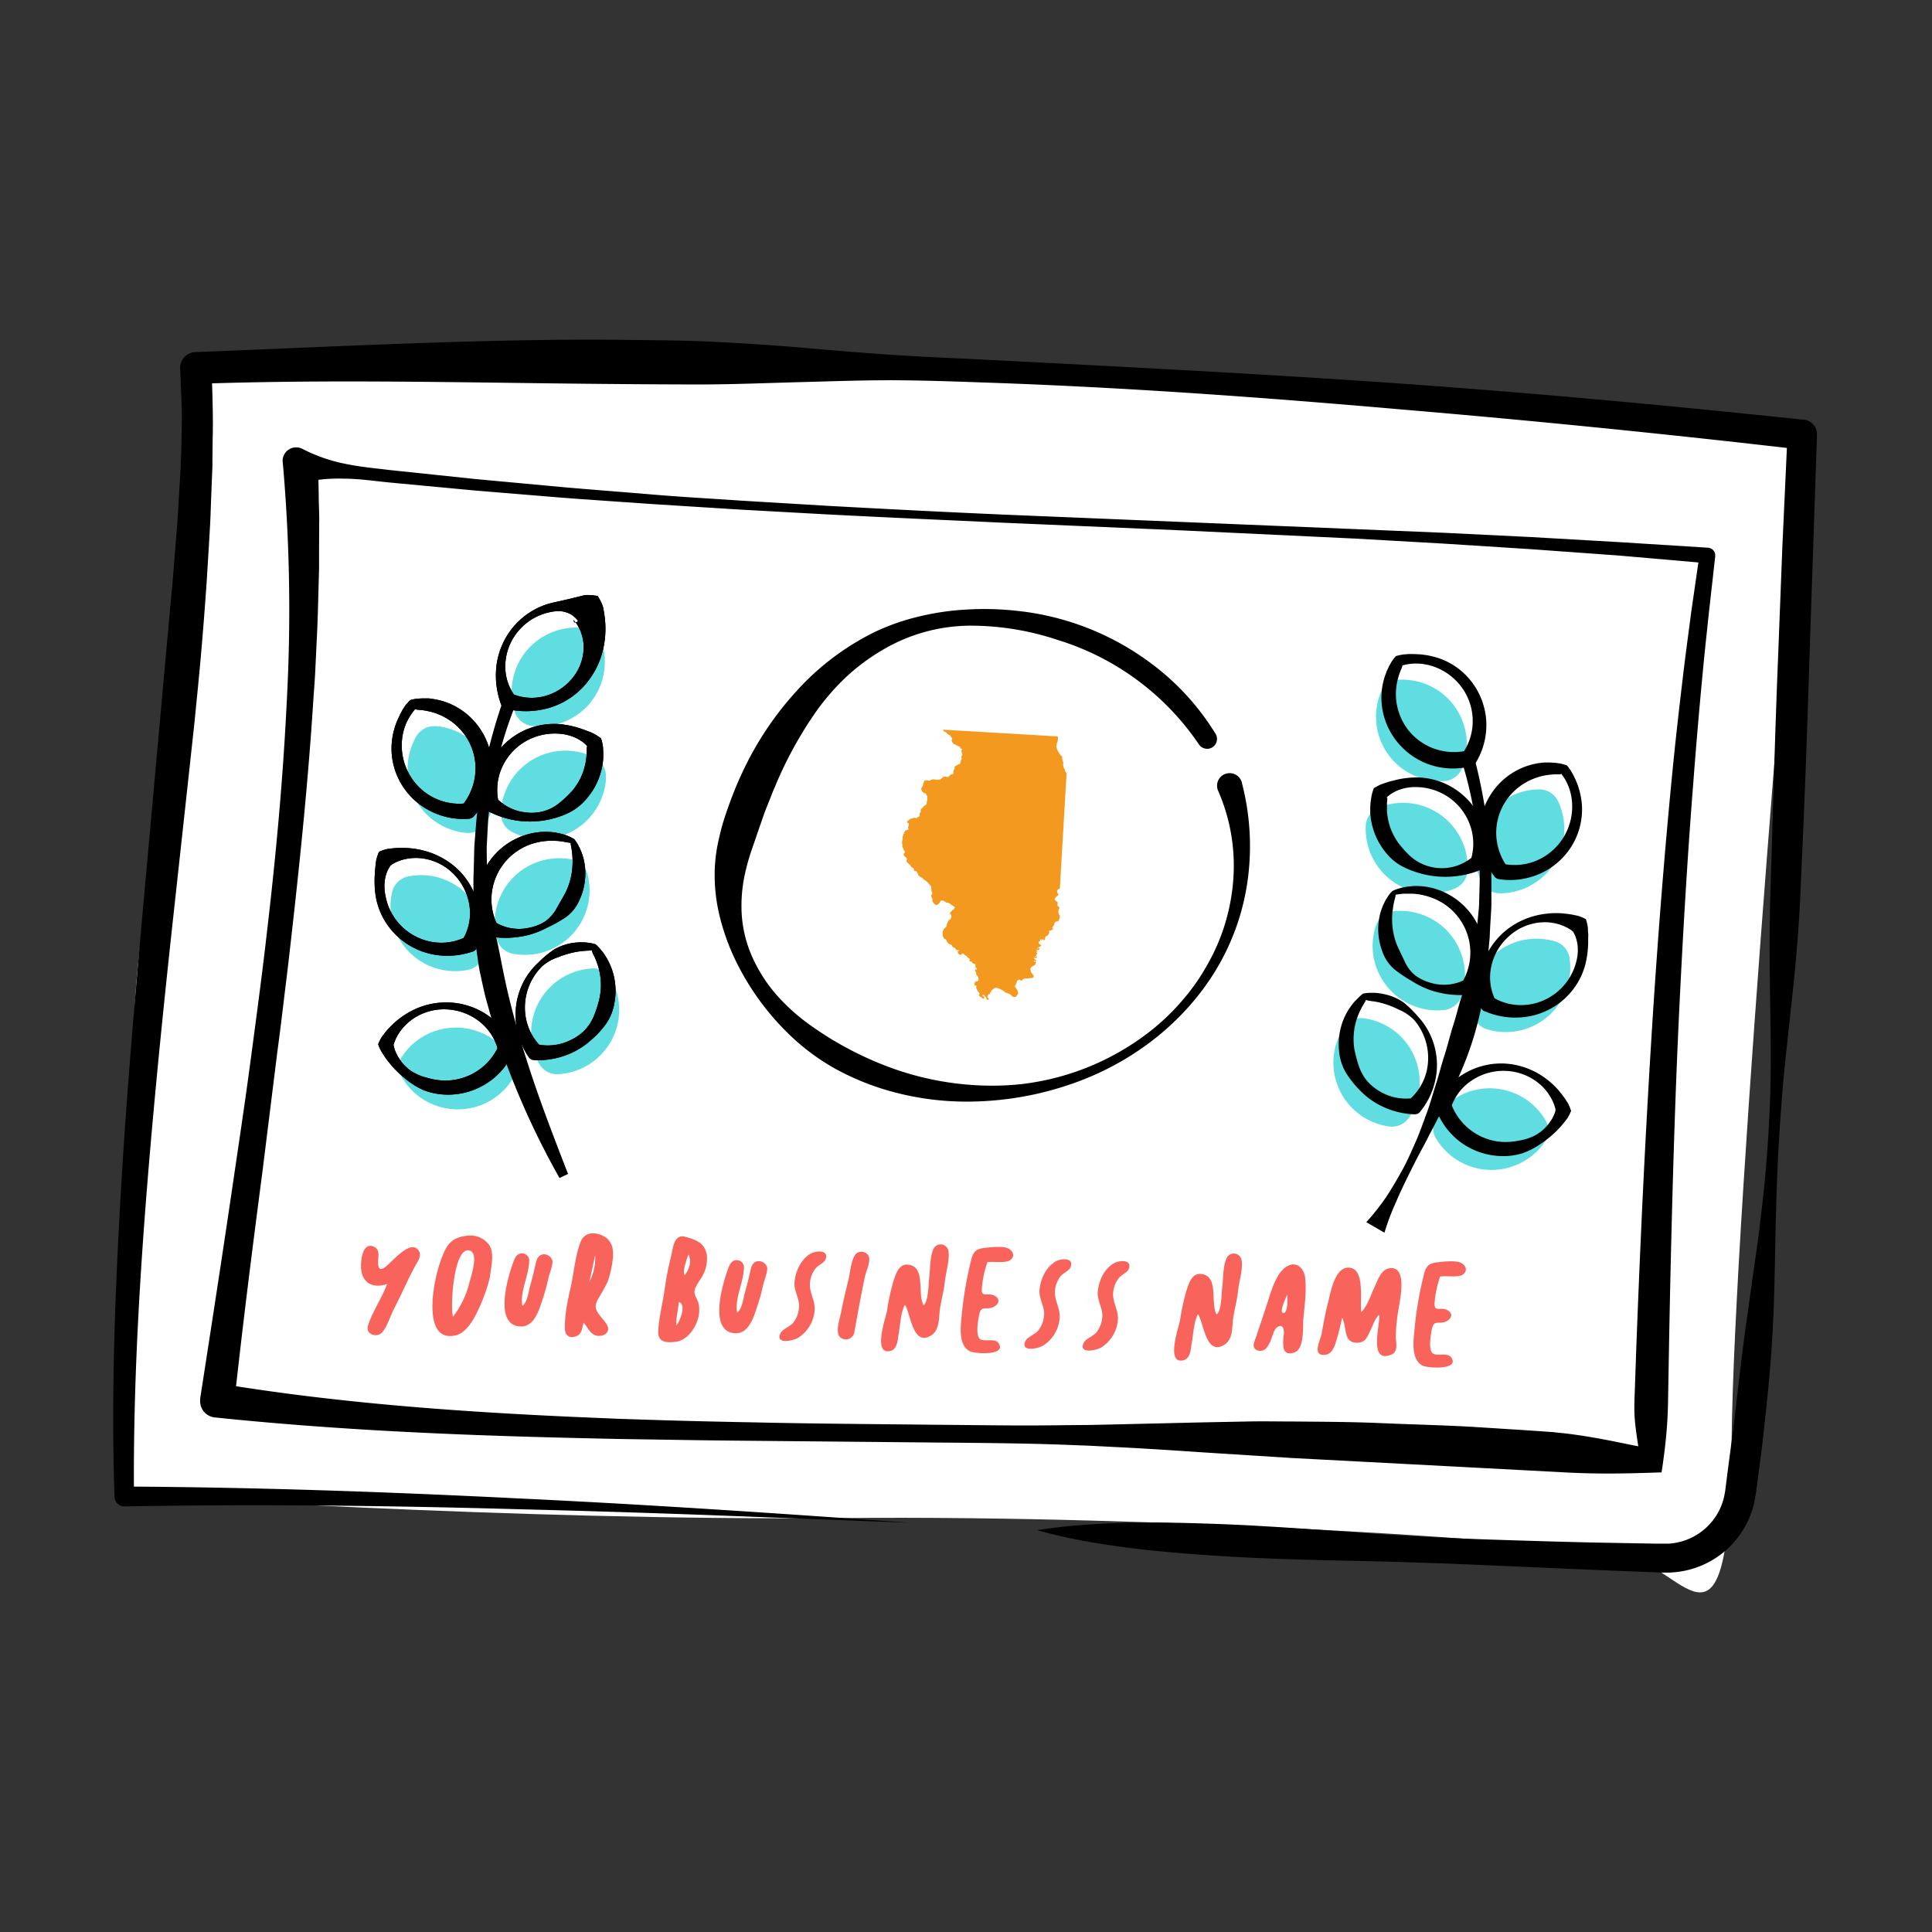 <svg xmlns="http://www.w3.org/2000/svg" width="256" height="256" fill="none"><rect width="100%" height="100%" fill="#333333" stroke="none"/><path fill="#fff" d="M238.588 59.495c-1.642-2.015-58.764-10.681-99.744-9.482-40.98 1.2-110.808-1.423-110.808-1.423s-7.654 58.857-9.736 79.09c-2.09 20.234-.798 70.818-.547 70.594.251-.223 50.15 3.286 93.84 2.874 43.699-.412 95.742 3.17 103.818 4.96 8.076 1.791 13.711 16.295 14.034-15.13.323-31.425 9.143-131.483 9.143-131.483z"/><path fill="#000" d="M120.619 201.775l-26.031-.993a2087.56 2087.56 0 00-26.022-.806c-17.354-.484-34.726-.681-52.053-.367a1.322 1.322 0 01-.924-.358 1.293 1.293 0 01-.412-.905v-.027c-.44-12.552 0-25.104.681-37.611.673-12.516 1.723-25.006 2.827-37.45l3.374-37.325.852-9.302.368-4.647c.117-1.549.26-3.097.341-4.646.17-3.098.413-6.196.43-9.276l.046-2.31v-1.154l-.036-1.146-.189-4.602v-.063a2.089 2.089 0 01.566-1.477 2.107 2.107 0 011.453-.654C43.657 45.966 61.45 45 79.262 45l6.685.072c2.225.026 4.45.044 6.676.134 2.216.09 4.45.206 6.667.35 2.225.151 4.441.294 6.667.483 4.441.393 8.874.77 13.325 1.047 4.441.278 8.874.448 13.325.68 17.757.914 35.524 1.827 53.264 3.08 17.748 1.254 35.461 2.91 53.156 4.772a1.91 1.91 0 011.256.645c.323.367.494.841.476 1.334v.036l-1.005 29.723c-.296 9.92-.673 19.84-1.14 29.778-.179 4.96-.592 9.911-1.13 14.862l-.799 7.413a188.135 188.135 0 00-.673 7.422c-.386 4.951-.592 9.911-.709 14.88l-.161 7.467c-.054 2.489-.126 4.977-.278 7.466-.252 4.969-.817 9.92-1.364 14.871l-.485 3.707-.242 1.853-.126.904c-.045.314-.126.717-.197 1.075a11.892 11.892 0 01-3.168 5.81 11.932 11.932 0 01-5.796 3.214c-.718.161-1.454.26-2.199.296h-1.076l-.925-.036-7.447-.296-14.913-.644a748.19 748.19 0 00-14.914-.519c-4.971-.108-9.942-.197-14.94-.421a230.73 230.73 0 01-7.447-.421 189.7 189.7 0 01-7.439-.636c-2.477-.268-4.944-.6-7.412-1.02a73.641 73.641 0 01-7.349-1.621 72.812 72.812 0 017.511-.797c2.494-.152 4.98-.215 7.474-.223 2.486 0 4.971.062 7.457.143 2.476.08 4.962.188 7.439.34 4.962.278 9.915.671 14.877 1.012 4.962.34 9.915.582 14.877.752 4.971.161 9.933.322 14.895.421l7.448.134H221.117a8.265 8.265 0 001.48-.233 7.993 7.993 0 003.814-2.211 7.93 7.93 0 002.064-3.886c.045-.251.099-.457.134-.752l.117-.922.233-1.836.485-3.67c.341-2.444.592-4.906.888-7.36.296-2.453.583-4.906.915-7.359l1.032-7.359c.35-2.453.718-4.906.996-7.369.628-4.915 1.014-9.866 1.23-14.817.206-4.951.125-9.92.035-14.906-.026-2.48-.08-4.96-.062-7.44.018-2.48.072-4.96.152-7.431.314-9.902.565-19.822.969-29.733l.575-14.87.682-14.845 1.731 2.023a1694.417 1694.417 0 00-52.977-5.318c-17.685-1.548-35.398-2.838-53.138-3.491-4.433-.152-8.865-.331-13.307-.367-4.433-.036-8.883.134-13.316.25-4.442.117-8.883.305-13.316.305-4.433-.01-8.865-.036-13.298-.08-17.722-.162-35.47-.628-53.201 0l2-2.212c.09 3.187.234 6.383.144 9.535l-.027 2.372c0 .797 0 1.576-.053 2.364l-.18 4.71c-.045 1.575-.152 3.142-.242 4.708l-.287 4.7a541.378 541.378 0 01-.727 9.374c-.27 3.116-.592 6.25-.897 9.347l-1.014 9.329-2.037 18.631c-1.337 12.418-2.575 24.836-3.518 37.272-.933 12.435-1.552 24.88-1.444 37.324l-1.32-1.342c17.408.089 34.79.698 52.152 1.566 17.354.815 34.699 1.997 52.035 3.232z"/><path fill="#000" d="M220.166 195.096c-2.108.072-4.307.144-6.559.153-2.243.009-4.549-.045-6.819-.179l-12.015-.636-23.662-1.244-11.854-.753c-3.939-.268-7.896-.528-11.853-.716l-2.961-.152-2.97-.116a318.129 318.129 0 00-5.941-.17c-3.957-.081-7.914-.108-11.871-.144l-23.77-.224c-3.957-.035-7.923-.08-11.889-.152l-5.949-.089-5.94-.135c-15.864-.376-31.746-1.065-47.629-2.721a2.191 2.191 0 01-1.472-.77 2.191 2.191 0 01-.484-1.585v-.179c1.597-10.269 3.177-20.52 4.675-30.78.763-5.13 1.516-10.26 2.19-15.39.681-5.13 1.372-10.269 1.956-15.408 1.21-10.278 2.162-20.583 2.656-30.897a222.67 222.67 0 00-.476-30.852l-.072-.752a1.753 1.753 0 01.18-.931c.143-.287.359-.537.637-.708.269-.178.583-.277.906-.286a1.85 1.85 0 01.924.215 21.264 21.264 0 005.635 1.96c1.93.412 3.85.574 5.779.815l11.602 1.218 11.62 1.074c3.859.34 7.753.627 11.63.958 3.876.332 7.761.537 11.646.806l11.647.698c7.771.43 15.542.824 23.321 1.164l46.66 1.925 11.674.484 11.665.573 11.665.671 11.665.734c.135.01.26.036.386.099a.993.993 0 01.52.582c.045.125.063.26.054.394v.09l-.835 7.439c-.26 2.489-.538 4.969-.771 7.458a749.236 749.236 0 00-1.283 14.906c-.79 9.974-1.373 19.948-1.858 29.912-.484 9.965-.798 19.974-1.05 29.966-.125 4.996-.233 9.991-.323 14.996l-.134 7.592a57.78 57.78 0 01-.278 4.611 81.907 81.907 0 01-.575 4.476zm-3.086-3.455c-.162-1.066-.314-2.068-.413-3.035a22.051 22.051 0 01-.099-2.883l.26-7.413c.189-5.005.395-10.01.619-15.014.449-10.01.997-20.01 1.643-30.02.664-10 1.444-19.992 2.413-29.974.476-4.987 1.05-9.974 1.651-14.952.305-2.489.647-4.969.97-7.457l1.076-7.44.969 1.172-11.629-1.011-11.638-.842-11.647-.743-11.656-.662-23.321-1.102-23.33-1.002c-7.779-.359-15.559-.699-23.33-1.102l-11.664-.644-11.656-.734c-3.886-.278-7.771-.529-11.657-.824l-11.647-.958-11.629-1.092c-1.929-.197-3.858-.484-5.832-.484a21.6 21.6 0 00-5.967.645l2.593-2.444.072 3.93c0 1.316.099 2.623.063 3.93l-.018 3.93v1.962l-.054 1.96c-.072 2.614-.126 5.22-.27 7.825l-.188 3.913c-.063 1.307-.18 2.605-.26 3.903-.664 10.403-1.723 20.753-2.89 31.076a535.473 535.473 0 01-.914 7.735c-.306 2.579-.62 5.157-.97 7.735l-1.92 15.453c-1.346 10.296-2.656 20.583-3.769 30.888l-1.929-2.534c15.515 2.561 31.325 3.716 47.1 4.423l5.93.251 5.932.188c3.948.116 7.905.206 11.862.277 7.915.179 15.838.224 23.752.314 3.966.027 7.914.089 11.88.098 1.983 0 3.958-.018 5.941-.045l2.979-.026 2.97-.063 11.898-.278 5.949-.116c1.992-.045 3.975 0 5.958 0 3.966.036 7.932.045 11.907.224 3.976.17 7.942.259 11.908.483l5.94.376 2.979.197 1.481.108c.269 0 .457.035.673.062l.628.063c1.678.17 3.328.43 5.024.734 1.687.296 3.437.681 5.277 1.039z"/><path fill="#5FDDE0" d="M79.738 85.118a2.694 2.694 0 00-.843-1.262 2.765 2.765 0 00-1.391-.618 8.544 8.544 0 00-4.235.492 8.62 8.62 0 00-3.473 2.471 8.462 8.462 0 00-1.84 3.841 8.448 8.448 0 00.243 4.253 2.736 2.736 0 002.225 1.88 8.565 8.565 0 007.717-2.964 8.554 8.554 0 001.597-8.093zM57.754 96.228a2.74 2.74 0 00-2.584 1.334 8.516 8.516 0 00-1.158 4.083 8.526 8.526 0 00.96 4.136 8.54 8.54 0 002.836 3.17 8.585 8.585 0 004.01 1.414 2.776 2.776 0 001.49-.295c.458-.233.835-.6 1.104-1.039a8.52 8.52 0 001.158-4.091 8.533 8.533 0 00-.951-4.146 8.561 8.561 0 00-2.845-3.169 8.58 8.58 0 00-4.02-1.415v.018zM54.057 116.14a2.755 2.755 0 00-2.09 2.033 8.6 8.6 0 00.08 4.243 8.581 8.581 0 002.118 3.68 8.583 8.583 0 003.625 2.212 8.544 8.544 0 004.244.197 2.755 2.755 0 002.091-2.033 8.502 8.502 0 00-.08-4.244 8.585 8.585 0 00-2.118-3.679 8.582 8.582 0 00-3.626-2.212 8.54 8.54 0 00-4.244-.197zM53.367 139.856a2.625 2.625 0 00-.476 1.423 2.696 2.696 0 00.36 1.46 8.506 8.506 0 002.987 3.035 8.535 8.535 0 004.083 1.217 8.618 8.618 0 004.172-.895 8.553 8.553 0 003.213-2.793 2.69 2.69 0 00.467-1.424 2.685 2.685 0 00-.35-1.459 8.57 8.57 0 00-2.988-3.035 8.577 8.577 0 00-4.083-1.218 8.63 8.63 0 00-4.173.895 8.558 8.558 0 00-3.212 2.794zM81.003 129.739a2.737 2.737 0 00-1.068-1.075 2.78 2.78 0 00-1.48-.34 8.631 8.631 0 00-4.065 1.289 8.633 8.633 0 00-2.934 3.08 8.563 8.563 0 00-1.077 4.11 8.484 8.484 0 001.04 4.118c.252.448.62.824 1.069 1.074a2.77 2.77 0 001.48.34 8.62 8.62 0 004.065-1.289 8.625 8.625 0 002.934-3.08 8.56 8.56 0 001.077-4.109 8.484 8.484 0 00-1.04-4.118zM77.853 115.862a2.723 2.723 0 00-.78-1.298 2.77 2.77 0 00-1.347-.69 8.676 8.676 0 00-4.253.26 8.513 8.513 0 00-3.598 2.274 8.527 8.527 0 00-2.055 7.977c.126.501.395.949.772 1.298.377.349.843.591 1.355.69a8.676 8.676 0 004.253-.26 8.61 8.61 0 003.598-2.274 8.622 8.622 0 002.055-3.725 8.53 8.53 0 000-4.252zM80.286 102.898a2.723 2.723 0 00-1.48-2.507 8.553 8.553 0 00-8.238.268 8.598 8.598 0 00-3.006 3 8.482 8.482 0 00-1.184 4.073c-.018.51.116 1.021.376 1.468.26.439.646.806 1.104 1.039a8.604 8.604 0 008.255-.251 8.546 8.546 0 003.006-3.008 8.497 8.497 0 001.194-4.082h-.027z"/><path fill="#000" d="M76.158 82.478a.477.477 0 00.43-.206 4.287 4.287 0 00-.421-.484 4.917 4.917 0 00-.485-.367 4.293 4.293 0 00-.547-.25 7.049 7.049 0 00-.583-.153 6.59 6.59 0 00-.593-.044 6.507 6.507 0 00-1.184.16 7.426 7.426 0 00-4.065 2.445 7.292 7.292 0 00-1.75 4.414 6.589 6.589 0 001.382 4.378l-.6-.484a6.647 6.647 0 004.477.34 7.092 7.092 0 003.75-2.524 6.446 6.446 0 001.364-4.172 5.856 5.856 0 00-.484-2.068c-.08-.162-.153-.314-.234-.484l-.287-.43-.332-.394c0 .063.01.126.036.18a.326.326 0 00.126.143zm2.997-3.555c.314.457.565.95.745 1.478l.152.797.108.787.054.78a12.17 12.17 0 01-.243 3.016 10.84 10.84 0 01-2.575 5.104 10.094 10.094 0 01-4.755 2.945c-1.831.51-3.77.537-5.609.08h-.044a.816.816 0 01-.341-.17.73.73 0 01-.216-.304 11.043 11.043 0 01-.61-5.497 9.979 9.979 0 012.19-4.861 9.837 9.837 0 014.423-3c.225-.071.44-.125.664-.188l.673-.152c.449-.098.906-.197 1.382-.313.233-.045.475-.108.727-.17.242-.072.484-.117.771-.188.288-.08.53-.126.826-.215a7.07 7.07 0 011.678.116v-.045zM54.982 93.946a1.083 1.083 0 01-.198.286l-.35.484-.314.51c-.08.179-.18.35-.26.528a7.21 7.21 0 00-.592 2.283 7.782 7.782 0 00.942 4.521 7.665 7.665 0 003.275 3.152 7.515 7.515 0 004.415.716l-.7.358a7.843 7.843 0 001.75-4.038 7.569 7.569 0 00-.736-4.324 7.741 7.741 0 00-3.042-3.24 7.84 7.84 0 00-2.118-.878l-.565-.126-.574-.09-.583-.044a1.998 1.998 0 01-.35-.098zm-.61-1.182c.295-.09.61-.152.915-.188l.7-.036h.7c.224 0 .475.045.69.08.943.144 1.849.421 2.692.842a9.247 9.247 0 014.038 3.93 9.407 9.407 0 01-1.3 10.744l-.028.036a1.02 1.02 0 01-.673.322 9.677 9.677 0 01-5.482-1.244 9.33 9.33 0 01-3.805-4.029 9.156 9.156 0 01-.843-5.363c.134-.904.395-1.79.771-2.623l.296-.618.324-.609.376-.573c.198-.224.404-.456.628-.671zM51.886 114.583c0 .027-.045.036-.126.08-.107.162-.206.332-.305.484a5.37 5.37 0 00-.395 1.101 5.78 5.78 0 000 2.355 7.552 7.552 0 002.145 4.127 7.557 7.557 0 004.118 2.095 7.15 7.15 0 004.451-.707l-.565.546a6.74 6.74 0 001.023-4.459 7.457 7.457 0 00-2.02-4.288 7.138 7.138 0 00-4.244-2.176 6.647 6.647 0 00-2.943.278l-.538.215-.512.268c-.062.063-.062.09-.09.081zm-1.67-1.71a5.83 5.83 0 011.096-.376l.717-.09.718-.053h.7c.924.008 1.84.134 2.728.367 1.75.447 3.356 1.36 4.64 2.623a9.749 9.749 0 012.574 4.682 10.57 10.57 0 01-.242 5.542.73.73 0 01-.188.322.853.853 0 01-.324.206h-.044a10.181 10.181 0 01-5.6.287 9.586 9.586 0 01-4.746-2.722 9.377 9.377 0 01-2.45-4.834 13.35 13.35 0 01-.144-2.74l.036-.698c.027-.233.054-.484.072-.699.018-.215.063-.483.09-.716.09-.376.215-.743.368-1.101zM52.127 138.433a.306.306 0 01.045.197c.054.179.108.367.17.555.064.188.153.358.243.537.08.179.18.35.287.511.422.671.97 1.244 1.624 1.692.664.421 1.391.725 2.154.904.736.215 1.49.331 2.261.349a7.685 7.685 0 004.271-1.226 7.718 7.718 0 002.89-3.376l-.028.788a6.925 6.925 0 00-2.377-3.894 7.494 7.494 0 00-4.388-1.719 7.296 7.296 0 00-4.576 1.262 7.144 7.144 0 00-1.696 1.665c-.108.162-.215.323-.314.484l-.27.519-.224.573c0 .036 0 .063-.018.099a.131.131 0 01-.054.08zm-2.019-.071c.135-.332.297-.654.485-.967l.43-.564.45-.538.484-.483a11.116 11.116 0 012.18-1.647 9.957 9.957 0 015.169-1.334 9.705 9.705 0 015.141 1.584 10.39 10.39 0 013.617 4.226.758.758 0 010 .68l-.045.099a9.336 9.336 0 01-3.715 4.244 9.488 9.488 0 01-5.474 1.369 8.578 8.578 0 01-2.763-.608 10.184 10.184 0 01-2.351-1.478 13.373 13.373 0 01-1.974-1.924l-.44-.547-.404-.573-.377-.599a5.894 5.894 0 01-.413-.94z"/><path fill="#000" d="M76.158 82.478a.477.477 0 00.43-.206 4.287 4.287 0 00-.421-.484 4.917 4.917 0 00-.485-.367 4.293 4.293 0 00-.547-.25 7.049 7.049 0 00-.583-.153 6.59 6.59 0 00-.593-.044 6.507 6.507 0 00-1.184.16 7.426 7.426 0 00-4.065 2.445 7.292 7.292 0 00-1.75 4.414 6.589 6.589 0 001.382 4.378l-.6-.484a6.647 6.647 0 004.477.34 7.092 7.092 0 003.75-2.524 6.446 6.446 0 001.364-4.172 5.856 5.856 0 00-.484-2.068c-.08-.162-.153-.314-.234-.484l-.287-.43-.332-.394c0 .063.01.126.036.18a.326.326 0 00.126.143zm2.997-3.555c.314.457.565.95.745 1.478l.152.797.108.787.054.78a12.17 12.17 0 01-.243 3.016 10.84 10.84 0 01-2.575 5.104 10.094 10.094 0 01-4.755 2.945c-1.831.51-3.77.537-5.609.08h-.044a.816.816 0 01-.341-.17.73.73 0 01-.216-.304 11.043 11.043 0 01-.61-5.497 9.979 9.979 0 012.19-4.861 9.837 9.837 0 014.423-3c.225-.071.44-.125.664-.188l.673-.152c.449-.098.906-.197 1.382-.313.233-.045.475-.108.727-.17.242-.072.484-.117.771-.188.288-.08.53-.126.826-.215a7.07 7.07 0 011.678.116v-.045zM54.982 93.946a1.083 1.083 0 01-.198.286l-.35.484-.314.51c-.08.179-.18.35-.26.528a7.21 7.21 0 00-.592 2.283 7.782 7.782 0 00.942 4.521 7.665 7.665 0 003.275 3.152 7.515 7.515 0 004.415.716l-.7.358a7.843 7.843 0 001.75-4.038 7.569 7.569 0 00-.736-4.324 7.741 7.741 0 00-3.042-3.24 7.84 7.84 0 00-2.118-.878l-.565-.126-.574-.09-.583-.044a1.998 1.998 0 01-.35-.098zm-.61-1.182c.295-.09.61-.152.915-.188l.7-.036h.7c.224 0 .475.045.69.08.943.144 1.849.421 2.692.842a9.247 9.247 0 014.038 3.93 9.407 9.407 0 01-1.3 10.744l-.028.036a1.02 1.02 0 01-.673.322 9.677 9.677 0 01-5.482-1.244 9.33 9.33 0 01-3.805-4.029 9.156 9.156 0 01-.843-5.363c.134-.904.395-1.79.771-2.623l.296-.618.324-.609.376-.573c.198-.224.404-.456.628-.671zM51.886 114.583c0 .027-.045.036-.126.08-.107.162-.206.332-.305.484a5.37 5.37 0 00-.395 1.101 5.78 5.78 0 000 2.355 7.552 7.552 0 002.145 4.127 7.557 7.557 0 004.118 2.095 7.15 7.15 0 004.451-.707l-.565.546a6.74 6.74 0 001.023-4.459 7.457 7.457 0 00-2.02-4.288 7.138 7.138 0 00-4.244-2.176 6.647 6.647 0 00-2.943.278l-.538.215-.512.268c-.062.063-.062.09-.09.081zm-1.67-1.71a5.83 5.83 0 011.096-.376l.717-.09.718-.053h.7c.924.008 1.84.134 2.728.367 1.75.447 3.356 1.36 4.64 2.623a9.749 9.749 0 012.574 4.682 10.57 10.57 0 01-.242 5.542.73.73 0 01-.188.322.853.853 0 01-.324.206h-.044a10.181 10.181 0 01-5.6.287 9.586 9.586 0 01-4.746-2.722 9.377 9.377 0 01-2.45-4.834 13.35 13.35 0 01-.144-2.74l.036-.698c.027-.233.054-.484.072-.699.018-.215.063-.483.09-.716.09-.376.215-.743.368-1.101zM52.127 138.433a.306.306 0 01.045.197c.054.179.108.367.17.555.064.188.153.358.243.537.08.179.18.35.287.511.422.671.97 1.244 1.624 1.692.664.421 1.391.725 2.154.904.736.215 1.49.331 2.261.349a7.685 7.685 0 004.271-1.226 7.718 7.718 0 002.89-3.376l-.028.788a6.925 6.925 0 00-2.377-3.894 7.494 7.494 0 00-4.388-1.719 7.296 7.296 0 00-4.576 1.262 7.144 7.144 0 00-1.696 1.665c-.108.162-.215.323-.314.484l-.27.519-.224.573c0 .036 0 .063-.018.099a.131.131 0 01-.054.08zm-2.019-.071c.135-.332.297-.654.485-.967l.43-.564.45-.538.484-.483a11.116 11.116 0 012.18-1.647 9.957 9.957 0 015.169-1.334 9.705 9.705 0 015.141 1.584 10.39 10.39 0 013.617 4.226.758.758 0 010 .68l-.045.099a9.336 9.336 0 01-3.715 4.244 9.488 9.488 0 01-5.474 1.369 8.578 8.578 0 01-2.763-.608 10.184 10.184 0 01-2.351-1.478 13.373 13.373 0 01-1.974-1.924l-.44-.547-.404-.573-.377-.599a5.894 5.894 0 01-.413-.94zM78.418 125.908a1.783 1.783 0 01-.44.054c-.206 0-.403.026-.6.035l-.593.063-.592.099c-.772.161-1.534.384-2.27.689a5.982 5.982 0 00-2.1 1.2 7.663 7.663 0 00-1.884 3.053 7.657 7.657 0 00-.296 3.572 7.227 7.227 0 002.072 4.047l-.681-.377a6.736 6.736 0 004.486-.483 6.757 6.757 0 001.93-1.316 6.243 6.243 0 001.246-1.925c.279-.689.512-1.397.691-2.122a8.58 8.58 0 00.234-2.247 8.88 8.88 0 00-.386-2.274l-.189-.555-.224-.546-.27-.537a4.799 4.799 0 01-.134-.43zm.458-.815a6.4 6.4 0 01.61.6l.44.537.377.573c.116.197.233.403.34.609.422.842.71 1.746.835 2.677.135.94.108 1.898-.072 2.838a6.688 6.688 0 01-1.04 2.641 11.58 11.58 0 01-1.876 2.095 10.818 10.818 0 01-2.261 1.612 10.671 10.671 0 01-5.474 1.19.95.95 0 01-.385-.107.852.852 0 01-.297-.269 9.877 9.877 0 01-1.75-5.291 9.422 9.422 0 011.329-5.193 9.579 9.579 0 011.687-2.059 14.217 14.217 0 012.072-1.728 7.044 7.044 0 012.585-.886c.233-.036.457-.045.69-.063.225-.018.458 0 .682 0 .225 0 .45.036.683.063.278.036.547.098.816.179h.009v-.018z"/><path fill="#000" d="M75.62 111.681c-.162-.018-.324-.036-.485-.072-.198-.036-.404-.062-.602-.107l-.6-.072-.602-.027a8.681 8.681 0 00-2.36.269 7.828 7.828 0 00-3.894 2.372 7.807 7.807 0 00-1.893 4.137 7.597 7.597 0 00.726 4.378l-.574-.538c.655.448 1.4.77 2.172.932.78.161 1.588.179 2.368.026a6.29 6.29 0 002.28-.832 5.14 5.14 0 001.606-1.791c.386-.689.763-1.325 1.121-1.978a8.965 8.965 0 00.763-2.122 9.45 9.45 0 00.224-2.301c0-.197-.026-.385-.026-.591l-.063-.6-.099-.6a2.108 2.108 0 01-.063-.483zm.484-.475c.161.215.314.439.448.672.108.206.216.403.314.609l.26.635c.072.215.135.448.198.663.225.913.296 1.853.189 2.793a8.166 8.166 0 01-.763 2.74 5.418 5.418 0 01-1.777 2.211c-.763.51-1.57.967-2.405 1.352-.79.421-1.624.761-2.485.994a12.536 12.536 0 01-5.528.161.604.604 0 01-.296-.134.725.725 0 01-.206-.26l-.072-.143a9.508 9.508 0 01-.7-5.596 9.29 9.29 0 017.394-7.529 8.728 8.728 0 012.728-.081c.233.027.448.081.673.116l.655.171c.215.071.422.152.637.232.242.108.485.233.709.376l.027.018zM77.836 98.905c-.045 0-.081-.063-.126-.152a8.335 8.335 0 00-.43-.385 6.09 6.09 0 00-1.014-.609 6.3 6.3 0 00-2.289-.546 7.723 7.723 0 00-4.522 1.128 7.554 7.554 0 00-2.997 3.483 7.27 7.27 0 00-.386 4.467l-.404-.671a6.257 6.257 0 004.101 2.041c.79.098 1.597.027 2.35-.197a5.583 5.583 0 002.074-1.128 13.62 13.62 0 001.642-1.567 7.897 7.897 0 001.184-1.88c.305-.68.512-1.397.628-2.122l.063-.555.036-.555v-.564c-.009-.054.027-.099.09-.188zm1.803-1.065c.117.349.207.707.252 1.074l.044.716v.725c0 .242-.035.484-.062.717a9.122 9.122 0 01-2.468 5.112 7.095 7.095 0 01-2.324 1.647 12.03 12.03 0 01-5.429 1.012 11.892 11.892 0 01-5.303-1.54.798.798 0 01-.269-.251.81.81 0 01-.116-.34v-.081a10.096 10.096 0 01.107-2.847c.17-.922.476-1.817.906-2.659a9.578 9.578 0 013.787-3.975 9.446 9.446 0 015.303-1.208c.915.08 1.822.26 2.692.537l.664.224c.206.09.43.17.655.25.215.08.43.188.646.287.323.179.628.376.915.6zM78.418 125.908a1.783 1.783 0 01-.44.054c-.206 0-.403.026-.6.035l-.593.063-.592.099c-.772.161-1.534.384-2.27.689a5.982 5.982 0 00-2.1 1.2 7.663 7.663 0 00-1.884 3.053 7.657 7.657 0 00-.296 3.572 7.227 7.227 0 002.072 4.047l-.681-.377a6.736 6.736 0 004.486-.483 6.757 6.757 0 001.93-1.316 6.243 6.243 0 001.246-1.925c.279-.689.512-1.397.691-2.122a8.58 8.58 0 00.234-2.247 8.88 8.88 0 00-.386-2.274l-.189-.555-.224-.546-.27-.537a4.799 4.799 0 01-.134-.43zm.458-.815a6.4 6.4 0 01.61.6l.44.537.377.573c.116.197.233.403.34.609.422.842.71 1.746.835 2.677.135.94.108 1.898-.072 2.838a6.688 6.688 0 01-1.04 2.641 11.58 11.58 0 01-1.876 2.095 10.818 10.818 0 01-2.261 1.612 10.671 10.671 0 01-5.474 1.19.95.95 0 01-.385-.107.852.852 0 01-.297-.269 9.877 9.877 0 01-1.75-5.291 9.422 9.422 0 011.329-5.193 9.579 9.579 0 011.687-2.059 14.217 14.217 0 012.072-1.728 7.044 7.044 0 012.585-.886c.233-.036.457-.045.69-.063.225-.018.458 0 .682 0 .225 0 .45.036.683.063.278.036.547.098.816.179h.009v-.018z"/><path fill="#000" d="M75.62 111.681c-.162-.018-.324-.036-.485-.072-.198-.036-.404-.062-.602-.107l-.6-.072-.602-.027a8.681 8.681 0 00-2.36.269 7.828 7.828 0 00-3.894 2.372 7.807 7.807 0 00-1.893 4.137 7.597 7.597 0 00.726 4.378l-.574-.538c.655.448 1.4.77 2.172.932.78.161 1.588.179 2.368.026a6.29 6.29 0 002.28-.832 5.14 5.14 0 001.606-1.791c.386-.689.763-1.325 1.121-1.978a8.965 8.965 0 00.763-2.122 9.45 9.45 0 00.224-2.301c0-.197-.026-.385-.026-.591l-.063-.6-.099-.6a2.108 2.108 0 01-.063-.483zm.484-.475c.161.215.314.439.448.672.108.206.216.403.314.609l.26.635c.072.215.135.448.198.663.225.913.296 1.853.189 2.793a8.166 8.166 0 01-.763 2.74 5.418 5.418 0 01-1.777 2.211c-.763.51-1.57.967-2.405 1.352-.79.421-1.624.761-2.485.994a12.536 12.536 0 01-5.528.161.604.604 0 01-.296-.134.725.725 0 01-.206-.26l-.072-.143a9.508 9.508 0 01-.7-5.596 9.29 9.29 0 017.394-7.529 8.728 8.728 0 012.728-.081c.233.027.448.081.673.116l.655.171c.215.071.422.152.637.232.242.108.485.233.709.376l.027.018zM77.836 98.905c-.045 0-.081-.063-.126-.152a8.335 8.335 0 00-.43-.385 6.09 6.09 0 00-1.014-.609 6.3 6.3 0 00-2.289-.546 7.723 7.723 0 00-4.522 1.128 7.554 7.554 0 00-2.997 3.483 7.27 7.27 0 00-.386 4.467l-.404-.671a6.257 6.257 0 004.101 2.041c.79.098 1.597.027 2.35-.197a5.583 5.583 0 002.074-1.128 13.62 13.62 0 001.642-1.567 7.897 7.897 0 001.184-1.88c.305-.68.512-1.397.628-2.122l.063-.555.036-.555v-.564c-.009-.054.027-.099.09-.188zm1.803-1.065c.117.349.207.707.252 1.074l.044.716v.725c0 .242-.035.484-.062.717a9.122 9.122 0 01-2.468 5.112 7.095 7.095 0 01-2.324 1.647 12.03 12.03 0 01-5.429 1.012 11.892 11.892 0 01-5.303-1.54.798.798 0 01-.269-.251.81.81 0 01-.116-.34v-.081a10.096 10.096 0 01.107-2.847c.17-.922.476-1.817.906-2.659a9.578 9.578 0 013.787-3.975 9.446 9.446 0 015.303-1.208c.915.08 1.822.26 2.692.537l.664.224c.206.09.43.17.655.25.215.08.43.188.646.287.323.179.628.376.915.6z"/><path fill="#000" d="M68.71 92.415a53.083 53.083 0 00-3.985 15.749c-.107 1.351-.152 2.712-.233 4.064 0 1.352.036 2.722.08 4.074.135 1.352.297 2.704.486 4.047l.726 3.993c.305 1.325.548 2.65.817 3.975.269 1.325.547 2.65.87 3.966.323 1.316.673 2.623 1.041 3.93a85.1 85.1 0 001.166 3.904c1.625 5.201 3.599 10.305 5.59 15.435l-1.13.537a104.856 104.856 0 01-7.026-15.095c-.484-1.307-.906-2.632-1.364-3.957-.457-1.325-.78-2.686-1.175-4.029s-.655-2.722-.96-4.091c-.153-.681-.242-1.379-.341-2.078-.099-.698-.207-1.387-.278-2.086-.135-1.396-.18-2.811-.26-4.199v-4.198c.053-1.397.08-2.794.116-4.182.108-1.387.206-2.784.341-4.172a70.672 70.672 0 013.85-16.24l1.668.653z"/><path fill="#5FDDE0" d="M182.963 91.751c.197-.474.52-.886.942-1.181a2.748 2.748 0 011.436-.502 8.618 8.618 0 014.172.833 8.538 8.538 0 013.257 2.74 8.532 8.532 0 01.951 8.174 2.762 2.762 0 01-.942 1.181 2.773 2.773 0 01-1.435.502 8.707 8.707 0 01-4.173-.833 8.542 8.542 0 01-3.257-2.74 8.468 8.468 0 01-1.525-3.966 8.434 8.434 0 01.574-4.208zM203.97 104.6c.511 0 1.023.143 1.454.412a2.73 2.73 0 011.013 1.128 8.547 8.547 0 01-.457 8.219 8.634 8.634 0 01-3.087 2.927 8.64 8.64 0 01-4.118 1.084 2.794 2.794 0 01-1.463-.412 2.684 2.684 0 01-1.014-1.128 8.585 8.585 0 01-.826-4.172 8.516 8.516 0 011.293-4.047 8.482 8.482 0 013.086-2.928 8.6 8.6 0 014.119-1.083zM206.042 124.734c.493.144.942.43 1.283.815.341.385.565.869.646 1.379a8.56 8.56 0 01-.422 4.226 8.488 8.488 0 01-2.413 3.5 8.506 8.506 0 01-3.805 1.907 8.55 8.55 0 01-4.253-.161 2.7 2.7 0 01-1.283-.815 2.73 2.73 0 01-.646-1.378 8.366 8.366 0 01.421-4.226 8.41 8.41 0 012.414-3.501 8.516 8.516 0 013.805-1.907 8.788 8.788 0 014.253.161zM204.805 148.451c.251.447.377.949.35 1.459a2.705 2.705 0 01-.476 1.424 8.536 8.536 0 01-3.212 2.784 8.607 8.607 0 01-4.164.895 8.534 8.534 0 01-4.082-1.217 8.624 8.624 0 01-2.988-3.026 2.762 2.762 0 01-.35-1.46c.027-.51.188-1.002.475-1.423a8.664 8.664 0 013.231-2.785 8.567 8.567 0 0111.234 3.394l-.018-.045zM178.083 136.132c.278-.429.682-.77 1.148-.985.476-.214.996-.286 1.508-.214a8.538 8.538 0 016.613 4.924 8.598 8.598 0 01.745 4.181 8.594 8.594 0 01-1.373 4.02 2.752 2.752 0 01-2.656 1.208 8.578 8.578 0 01-3.939-1.611 8.45 8.45 0 01-2.674-3.313 8.49 8.49 0 01-.745-4.19 8.474 8.474 0 011.373-4.02zM182.354 122.559a2.753 2.753 0 012.279-1.818 8.577 8.577 0 014.208.609 8.56 8.56 0 013.401 2.552 8.633 8.633 0 011.75 3.876 8.596 8.596 0 01-.342 4.235 2.753 2.753 0 01-2.279 1.818 8.597 8.597 0 01-4.217-.609 8.506 8.506 0 01-3.401-2.561 8.677 8.677 0 01-1.75-3.876 8.495 8.495 0 01.351-4.235v.009zM180.971 109.408a2.687 2.687 0 01.503-1.433 2.73 2.73 0 011.184-.949 8.551 8.551 0 018.193.922 8.647 8.647 0 012.764 3.241 8.45 8.45 0 01.843 4.163 2.744 2.744 0 01-.494 1.433 2.796 2.796 0 01-1.184.949 8.602 8.602 0 01-4.217.591 8.58 8.58 0 01-3.984-1.513 8.527 8.527 0 01-2.755-3.241 8.57 8.57 0 01-.853-4.163z"/><path fill="#000" d="M184.965 86.935c.323-.09.646-.162.969-.215l.691-.054h.682l.691.027c.915.063 1.822.242 2.692.537a9.213 9.213 0 014.397 3.232 9.489 9.489 0 011.857 5.202 9.625 9.625 0 01-1.409 5.425.977.977 0 01-.592.439h-.045a9.542 9.542 0 01-5.68-.287 9.499 9.499 0 01-4.486-3.473 9.305 9.305 0 01-1.687-5.381c.009-.949.162-1.89.458-2.784l.242-.663.296-.636.341-.608c.179-.269.368-.52.583-.761zm.871 1.208a.948.948 0 01-.081.314l-.224.537-.189.546-.153.555a8.04 8.04 0 00-.215 2.265 7.81 7.81 0 001.481 4.181 7.695 7.695 0 003.526 2.641 7.862 7.862 0 004.406.278l-.646.447a7.46 7.46 0 001.4-4.243 7.573 7.573 0 00-1.301-4.37 7.806 7.806 0 00-3.626-2.882 7.263 7.263 0 00-2.315-.484h-.592l-.583.054c-.198.027-.386.072-.583.108a.616.616 0 01-.305.053zM207.631 101.421c.197.242.377.493.547.752l.332.6.296.618.252.635c.305.86.493 1.764.556 2.677a9.276 9.276 0 01-1.292 5.292 9.427 9.427 0 01-4.119 3.706 9.785 9.785 0 01-5.572.797.945.945 0 01-.628-.376l-.036-.045a9.467 9.467 0 01-1.929-5.345 9.408 9.408 0 011.507-5.479 9.188 9.188 0 014.334-3.59 9.37 9.37 0 012.746-.627h.709l.7.036.682.089c.314.081.619.162.915.26zm-.709 1.128a1.138 1.138 0 01-.35.054h-.592l-.583.045-.575.08a8.183 8.183 0 00-2.18.708 7.852 7.852 0 00-3.293 2.99 7.607 7.607 0 00-1.086 4.252 7.813 7.813 0 001.445 4.164l-.664-.412a7.456 7.456 0 004.459-.358 7.697 7.697 0 003.518-2.883 7.79 7.79 0 001.301-4.432 7.39 7.39 0 00-.404-2.328c-.063-.188-.152-.367-.224-.555l-.26-.528-.315-.483a1.05 1.05 0 01-.197-.314zM210.144 121.798c.116.367.206.743.26 1.128 0 .242 0 .484.036.725.036.242 0 .484 0 .708v.698a13.371 13.371 0 01-.368 2.722 9.4 9.4 0 01-2.827 4.619 9.548 9.548 0 01-4.962 2.328 10.183 10.183 0 01-5.554-.734h-.045a.84.84 0 01-.484-.564 10.662 10.662 0 01.224-5.542 9.706 9.706 0 012.97-4.476 10.218 10.218 0 014.818-2.239 11.341 11.341 0 012.755-.152l.7.072.709.107.709.152a6.1 6.1 0 011.059.448zm-1.804 1.558c-.045 0-.063 0-.099-.081l-.484-.304-.521-.251c-.179-.071-.359-.143-.547-.206a6.527 6.527 0 00-2.351-.304 7.125 7.125 0 00-4.388 1.844 7.38 7.38 0 00-2.369 4.11 6.754 6.754 0 00.655 4.521l-.511-.591a7.164 7.164 0 004.379 1.065 7.525 7.525 0 004.271-1.754 7.59 7.59 0 002.477-3.94 5.908 5.908 0 00.17-2.345 5.57 5.57 0 00-.305-1.128c-.081-.18-.171-.35-.26-.529-.081-.053-.117-.071-.117-.107zM208.178 147.206a6.42 6.42 0 01-.484.958l-.431.564-.449.537-.484.51a13.571 13.571 0 01-2.118 1.746c-.763.546-1.597.976-2.468 1.289a8.473 8.473 0 01-2.799.376 9.455 9.455 0 01-5.357-1.808 9.474 9.474 0 01-3.356-4.539l-.027-.099c-.045-.116-.054-.233-.045-.349a.938.938 0 01.108-.34 10.44 10.44 0 013.957-3.913 9.633 9.633 0 015.24-1.208 9.983 9.983 0 015.043 1.755 10.692 10.692 0 012.046 1.826l.431.537.413.564.385.6c.162.322.288.654.395.994zm-2.028-.081c-.018-.027-.036-.053-.045-.089a.184.184 0 010-.099l-.17-.555-.224-.537c-.09-.17-.189-.349-.287-.519a6.65 6.65 0 00-1.553-1.8 7.348 7.348 0 00-4.459-1.629 7.5 7.5 0 00-4.514 1.352 6.865 6.865 0 00-2.683 3.67l.027-.788a7.746 7.746 0 002.602 3.6 7.67 7.67 0 004.146 1.575 8.839 8.839 0 002.279-.17 6.864 6.864 0 002.216-.734 5.779 5.779 0 001.768-1.558c.117-.161.224-.331.332-.483.108-.152.188-.34.278-.52.081-.17.144-.358.216-.537a.245.245 0 01.062-.188h.009v.009zM180.595 131.665c.278-.063.565-.099.844-.108h.681c.234 0 .458.036.691.063.225.027.449.08.673.125.898.197 1.75.564 2.504 1.092.7.564 1.346 1.2 1.929 1.889a9.434 9.434 0 012.423 7.485 9.93 9.93 0 01-2.181 5.121.753.753 0 01-.314.242.997.997 0 01-.395.081 10.815 10.815 0 01-5.356-1.63 10.675 10.675 0 01-2.127-1.79 12.143 12.143 0 01-1.705-2.239 6.741 6.741 0 01-.825-2.721 8.81 8.81 0 01.161-2.83 8.477 8.477 0 011.05-2.596c.125-.197.26-.385.386-.573l.431-.537.484-.484c.206-.223.422-.411.646-.59zm.386.841a2.151 2.151 0 01-.197.403l-.306.51-.269.529-.233.537a8.693 8.693 0 00-.565 2.238 8.603 8.603 0 00.045 2.256c.143.743.331 1.468.565 2.176a6.363 6.363 0 001.085 2.032 6.76 6.76 0 001.795 1.468 6.716 6.716 0 004.433.833l-.709.322a7.226 7.226 0 002.405-3.85 7.71 7.71 0 00-.009-3.59 7.69 7.69 0 00-1.624-3.196 5.928 5.928 0 00-2.001-1.37 12.304 12.304 0 00-2.208-.868l-.574-.143-.592-.108c-.198 0-.395-.054-.592-.08a1.889 1.889 0 01-.458-.117l.009.018z"/><path fill="#000" d="M184.498 118.064c.233-.116.485-.214.736-.295.215-.063.43-.125.646-.179l.664-.116c.233 0 .457-.054.682-.063a8.708 8.708 0 012.719.295 9.286 9.286 0 014.648 2.982 9.149 9.149 0 012.135 5.085 9.383 9.383 0 01-1.157 5.515l-.072.134a.732.732 0 01-.224.242.693.693 0 01-.314.107 12.483 12.483 0 01-5.501-.599 12.101 12.101 0 01-2.405-1.191 18.184 18.184 0 01-2.297-1.549 5.467 5.467 0 01-1.588-2.346 8.49 8.49 0 01-.547-2.793 8.03 8.03 0 01.421-2.766c.081-.215.162-.439.252-.645l.305-.618c.125-.197.251-.385.368-.582.161-.233.34-.43.529-.618zm.44.484c-.036.197-.054.358-.099.483l-.144.591-.107.591c0 .206-.054.394-.081.582-.072.77-.063 1.54.045 2.31.098.743.296 1.477.583 2.176.305.689.628 1.342.969 2.059a5.088 5.088 0 001.445 1.925 6.477 6.477 0 002.198 1.011c.772.206 1.57.26 2.36.161a6.036 6.036 0 002.243-.752l-.61.484a7.686 7.686 0 00-.448-8.55 7.774 7.774 0 00-3.715-2.713 8.561 8.561 0 00-2.324-.483h-1.212c-.197 0-.403.035-.61.053a9.293 9.293 0 01-.493.072zM182.04 104.447c.314-.197.637-.376.969-.52.225-.08.449-.152.673-.232.225-.081.449-.135.673-.197l.673-.17a12.199 12.199 0 012.728-.314 9.386 9.386 0 015.186 1.639 9.56 9.56 0 013.455 4.261 10.2 10.2 0 01.682 2.722c.09.949.054 1.907-.117 2.847v.08a.877.877 0 01-.152.332.91.91 0 01-.287.233 12.368 12.368 0 01-5.411 1.047 12.564 12.564 0 01-5.33-1.388 7.017 7.017 0 01-2.172-1.835 9.16 9.16 0 01-2.046-5.291v-.725l.054-.717.108-.707a6.05 6.05 0 01.314-1.065zm1.714 1.208c.054.09.09.144.081.197l-.054.555v1.11c.054.744.206 1.469.448 2.167a8.323 8.323 0 001.032 1.97c.458.609.961 1.173 1.508 1.701a6.284 6.284 0 008.56 0l-.457.635a7.265 7.265 0 00-.027-4.494 7.54 7.54 0 00-2.701-3.715 7.696 7.696 0 00-4.415-1.487 6.233 6.233 0 00-2.324.359 5.217 5.217 0 00-1.05.528c-.17.107-.323.233-.484.349-.045.072-.081.107-.135.125h.018z"/><path fill="#000" d="M195.086 99.398a70.846 70.846 0 012.53 16.5v4.181c-.072 1.388-.179 2.785-.224 4.181-.144 1.388-.234 2.785-.359 4.181-.198 1.388-.35 2.785-.592 4.172-.243 1.388-.584 2.749-.961 4.101a43.03 43.03 0 01-1.354 3.975 56.86 56.86 0 01-1.696 3.85 66.295 66.295 0 01-1.93 3.724l-.96 1.836c-.323.608-.628 1.235-.96 1.844a94.411 94.411 0 00-1.902 3.689c-.61 1.244-1.211 2.479-1.75 3.769a30.992 30.992 0 00-1.48 3.939l-2.405-1.397a31.246 31.246 0 002.584-3.259c.763-1.146 1.445-2.327 2.118-3.527.682-1.2 1.211-2.462 1.776-3.715.566-1.254 1.005-2.552 1.49-3.85.484-1.289.834-2.615 1.256-3.913.413-1.298.736-2.623 1.158-3.912.412-1.289.717-2.614 1.13-3.895.413-1.28.718-2.605 1.131-3.894l1.059-3.922c.296-1.316.574-2.65.816-3.993.171-1.343.305-2.694.422-4.055.027-1.352.09-2.713.09-4.074a52.827 52.827 0 00-2.683-16.017l1.696-.52zM164.552 103.722a33.243 33.243 0 01.781 12.83 31.214 31.214 0 01-4.182 11.916c-4.37 7.243-11.476 12.579-19.454 15.256a42.293 42.293 0 01-12.436 2.229 37.571 37.571 0 01-12.643-1.773 34.75 34.75 0 01-5.931-2.56 29.43 29.43 0 01-5.259-3.751 34.637 34.637 0 01-7.77-10.216 29.801 29.801 0 01-2.27-6.133 22.816 22.816 0 01-.665-6.661c.063-1.128.207-2.256.458-3.366.233-1.047.476-2.086.817-3.098.332-1.02.69-2.032 1.076-3.026.386-.993.8-1.987 1.266-2.963a42.564 42.564 0 017.16-10.788 34.508 34.508 0 0110.301-7.825 29.444 29.444 0 016.093-2.131 34.686 34.686 0 016.362-.904 39.074 39.074 0 016.389.17 35.874 35.874 0 0117.775 6.894 33.236 33.236 0 018.677 9.463c.162.295.207.635.117.958a1.295 1.295 0 01-1.526.95 1.344 1.344 0 01-.807-.53 34.987 34.987 0 00-18.763-13.877 36.446 36.446 0 00-11.799-1.88 22.997 22.997 0 00-11.342 3.197 27.274 27.274 0 00-4.738 3.491 30.922 30.922 0 00-3.903 4.414 51.931 51.931 0 00-5.689 10.332c-.207.447-.377.913-.556 1.37-.189.456-.368.922-.557 1.378-.359.922-.664 1.862-.996 2.803l-.969 2.82a27.874 27.874 0 00-.772 2.695 19.73 19.73 0 00-.52 5.667 16.51 16.51 0 001.373 5.667 19.961 19.961 0 003.158 4.987 26.152 26.152 0 004.388 3.993 44.93 44.93 0 0010.418 5.604 39.19 39.19 0 0011.683 2.471c2.01.117 4.038.072 6.039-.143a34.099 34.099 0 0016.734-6.75 29.464 29.464 0 004.433-4.155 28.052 28.052 0 003.499-4.951 26.674 26.674 0 003.428-11.441 24.72 24.72 0 00-2.019-11.568 1.745 1.745 0 01-.143-.671c0-.233.045-.457.134-.672.099-.214.234-.402.395-.555.171-.161.368-.277.583-.349.225-.071.449-.107.682-.089a1.666 1.666 0 011.49 1.235v.036z"/><path fill="#F8645B" d="M51.294 170.136c-1.66.555-2.988.08-3.374-1.531-.234-.886-.063-4.289 1.695-3.366.718.367.512 1.172.485 1.88 0 1.02.206 1.414 1.176.582.969-.824 3.32-3.653 4.27-1.854.342.636-.26 1.406-.61 2.051-.529.958-1.005 1.987-1.48 2.99-.43.904-.87 1.808-1.328 2.704-.413.814-.799 2.086-1.382 2.82a1.135 1.135 0 01-.646.465c-.26.072-.547.054-.799-.053-.681-.305-.69-.815-.43-1.504.637-1.755 1.767-3.394 2.422-5.184zM64.932 169.142a22.041 22.041 0 01-1.687 4.674c-.511 1.101-1.517 2.802-2.835 3.115-3.518.842-3.249-3.877-2.944-6.016.216-1.567.62-3.107 1.194-4.584.655-1.639 1.409-2.373 3.15-2.579a3.168 3.168 0 011.677.179c.53.215.987.573 1.328 1.03.736 1.119.252 2.829.117 4.181zm-4.908 5.327a11.984 11.984 0 002.19-4.584c.26-.958 1.246-3.85 0-4.181-2.11-.591-2.585 7.512-2.19 8.765zM69.212 173.018c.629-.367.817-1.782.96-2.354a56.62 56.62 0 00.736-2.883c.144-.618.224-1.379.97-1.558.278-.054.574.009.825.161.242.152.421.394.502.68.063.636-.43 1.746-.574 2.445a25.92 25.92 0 01-.745 2.685c-.448 1.352-1.076 3.617-2.889 3.573-3.455-.108-1.875-5.972-1.13-8.094.188-.528.412-1.441 1.085-1.575a.954.954 0 01.852.223.987.987 0 01.26.376.952.952 0 01.055.448c-.054 1.889-1.23 3.966-.907 5.873zM77.333 175.256c-.233.698-.18 1.486-.96 1.791-.97.376-1.498-.153-1.516-.958-.063-1.809.376-3.814.79-5.65.403-1.835.574-4.002 1.264-5.828.53-1.406 1.93-1.388 2.988-.86 1.337.672 1.472 1.988 1.248 3.465-.117.905-.341 1.791-.646 2.65a26.216 26.216 0 01-1.31 2.355c-.485.958-.234 1.379.305 2.113.34.483 1.166 1.182 1.076 1.853-.098.672-.897.913-1.48.806-.888-.17-1.238-1.146-1.759-1.737zm1.517-8.881l-.754 3.491a6.748 6.748 0 00.763-3.491h-.01zM90.793 163.876c1.48.403 2.638.833 2.872 2.489a4.525 4.525 0 01-.36 2.23c-.295.761-.968 1.477-1.22 2.211-.25.734.332 1.289.485 1.925a4.26 4.26 0 01-.135 2.175c-.421 1.281-1.444 2.704-2.89 2.883-1.255.17-2.368.054-2.323-1.325.054-1.683.53-3.536.79-5.237.206-1.549.493-3.08.87-4.593.278-1.012.323-3.187 1.911-2.758zm-1.175 11.773c.52-.617 1.373-2.882.323-3.115-.072 1.047-.386 2.086-.323 3.115zm1.615-9.427c-.251.609-.835 2.265-.512 2.766.647-.859.943-1.88.512-2.766zM97.667 173.923c.628-.367.817-1.782.96-2.355a56.62 56.62 0 00.736-2.883c.144-.618.224-1.379.969-1.558.287-.053.575.009.826.161.242.153.421.394.502.672.063.636-.43 1.746-.574 2.444-.197.904-.44 1.8-.745 2.686-.448 1.352-1.077 3.617-2.89 3.572-3.454-.107-1.866-5.971-1.13-8.093.189-.528.413-1.442 1.086-1.576a.984.984 0 01.458.009.943.943 0 01.395.215.951.951 0 01.314.824c-.054 1.915-1.23 3.975-.907 5.882zM105.85 173.456c.233-1.298-.709-2.31-.566-3.644.144-1.334.781-2.883 2.091-3.671.718-.439 2.486-.573 2.028.707-.179.484-.969.797-1.301 1.182a3.507 3.507 0 00-.772 1.925c-.134 1.289.673 2.274.619 3.572a4.807 4.807 0 01-.61 2.077 4.844 4.844 0 01-1.48 1.594c-.664.483-3.195 1.003-2.441-.546.251-.528 1.274-.877 1.687-1.379a3.578 3.578 0 00.745-1.817zM113.19 176.599a1.097 1.097 0 01-.287.528 1.135 1.135 0 01-1.122.314 1.174 1.174 0 01-.52-.305c-.566-.68 0-2.345.179-3.205.269-1.441.619-2.838.96-4.252.225-.878.359-2.776 1.005-3.528.117-.107.251-.188.395-.233.144-.053.296-.071.449-.053.152.018.305.062.43.134.135.081.252.179.341.304.485.672-.242 2.042-.412 2.847-.521 2.48-.97 4.96-1.418 7.449zM119.9 172.911c-.565 1.002-.601 2.659-.807 3.742-.153.725-.126 2.113-1.113 2.355-2.36.573-.646-4.325-.448-5.292.179-1.289.457-2.56.807-3.813.35-1.039.718-2.48 2.019-2.328 2.351.277 1.158 3.867 2.019 5.372.664-.484.646-2.883.745-3.582.143-1.128.072-2.847.592-3.93.099-.188.26-.331.44-.43.188-.098.403-.134.61-.107a1.047 1.047 0 01.888.77c.243 1.11-.314 2.883-.44 4.064-.134 1.272-.484 2.507-.673 3.77-.143 1.047 0 2.685-1.112 3.42-2.54 1.674-2.773-3.107-3.527-4.011zM130.831 167.253a13.807 13.807 0 00-.726 3.411c-.135 1.361.735.582 1.641 1.003.655.304.799.958.036 1.441-1.058.636-1.767-.349-2.054 1.191-.144.725-.44 2.498.053 3.053.494.555 2.01-.117 2.522.609 1.193 1.71-3.212 1.441-3.859 1.056-1.588-.931-1.103-3.581-.96-5.255a48.277 48.277 0 011.176-6.688c.251-1.084.556-1.567 1.732-1.71.861-.099 2.27-.26 3.05 0 .575.188 1.158.877.539 1.504-.61.618-2.378.215-3.15.385zM138.322 174.487c.225-1.29-.718-2.31-.574-3.644.144-1.334.79-2.883 2.1-3.671.717-.439 2.476-.582 2.019.707-.171.484-.961.797-1.302 1.182a3.61 3.61 0 00-.771 1.925c-.126 1.289.682 2.274.619 3.572a4.687 4.687 0 01-.61 2.077 4.728 4.728 0 01-1.472 1.594c-.664.483-3.203 1.003-2.449-.546.26-.528 1.283-.877 1.686-1.379a3.514 3.514 0 00.754-1.817zM146.032 174.727c.233-1.289-.709-2.31-.565-3.644.143-1.334.78-2.883 2.09-3.67.718-.439 2.477-.573 2.019.707-.17.483-.96.797-1.292 1.182a3.541 3.541 0 00-.78 1.925c-.126 1.289.681 2.274.628 3.572a4.715 4.715 0 01-.619 2.077 4.728 4.728 0 01-1.472 1.594c-.664.483-3.203 1.002-2.441-.547.252-.528 1.274-.877 1.687-1.378a3.581 3.581 0 00.745-1.818zM158.728 174.147c-.556 1.002-.592 2.659-.807 3.742-.144.725-.117 2.113-1.113 2.355-2.36.573-.637-4.325-.449-5.292.189-1.289.458-2.56.817-3.814.35-1.038.709-2.48 2.019-2.327 2.351.277 1.157 3.867 2.01 5.371.673-.483.646-2.882.744-3.581.153-1.128.072-2.847.602-3.93a1.06 1.06 0 01.439-.448 1.06 1.06 0 01.619-.116c.216.027.413.116.575.259.161.144.269.332.323.538.242 1.11-.323 2.882-.449 4.064-.126 1.272-.476 2.507-.664 3.769-.144 1.048 0 2.686-1.113 3.42-2.548 1.666-2.79-3.106-3.553-4.01zM166.14 178.014c.628-1.854 1.256-3.707 1.857-5.56.431-1.343 1.113-3.85 2.548-4.665 1.355-.77 2.271.421 2.387 1.478.207 1.745-.062 3.715-.233 5.523-.09 1.012.17 3.94-1.175 4.414-1.966.672-1.445-1.602-1.4-2.632 0-.483-.162-1.217-.916-.689-.484.349-.681 1.531-.96 2.041-.287.51-.484.94-1.067 1.056-.691.108-1.194-.322-1.041-.966zm4.45-6.518c-.134.304-1.238 2.596-.484 2.48.601-.099.475-2.113.457-2.48h.027zM182.758 174.235c-.485.277-.907 1.531-1.149 2.014-.413.806-.61 1.576-1.588 1.656-2.145.197-1.481-2.121-2.19-3.294a32.29 32.29 0 01-.843 3.303c-.269.851-.682 1.701-1.741 1.612-1.301-.116-.278-1.988-.117-2.838.243-1.325.458-2.614.808-3.939.341-1.326.942-5.292 3.114-4.728 1.803.457 1.112 4.378 1.328 5.838.834-.833 1.256-2.265 1.74-3.286.422-.877.826-2.328 1.974-2.516 2.405-.394 1.445 4.02 1.23 5.354a21.792 21.792 0 00-.368 3.733c0 .824.404 2.024-.736 2.409-2.88 1.02-1.319-4.074-1.462-5.318zM190.823 169.159a13.852 13.852 0 00-.726 3.411c-.135 1.361.735.582 1.642 1.003.655.304.798.958.036 1.441-1.059.636-1.768-.349-2.064 1.191-.135.725-.431 2.498.063 3.053.493.555 2.009-.116 2.521.609 1.193 1.71-3.212 1.441-3.858 1.056-1.589-.931-1.104-3.581-.961-5.255a48.453 48.453 0 011.176-6.688c.251-1.083.556-1.567 1.732-1.71.861-.099 2.27-.26 3.05 0 .566.188 1.149.877.539 1.504-.61.618-2.378.206-3.15.385z"/><g clip-path="url(#clip0_8392_69230)"><path fill="#F3991F" d="M140.318 121.166l.004-.062a.711.711 0 00-.115-.222c.07-.076.041-.181.062-.292.021-.111.112-.257.111-.334-.002-.077-.122-.134-.232-.182a.045.045 0 00.02-.023.05.05 0 00.001-.032c-.086-.052-.074-.299-.004-.393-.063-.08-.076-.205-.239-.2-.024-.04.033-.06.004-.074a1.874 1.874 0 01-.174-.108c.05.003.002-.038.004-.061a.886.886 0 00-.012-.102c.001-.02.055-.029.033-.06-.022-.031.049-.023.073-.04.025-.016.003-.053.023-.078.106-.101.229-.182.338-.276l.012-.215c-.034-.026-.081-.07-.112-.051-.042-.035-.021-.087-.028-.126a.582.582 0 01-.025-.084.294.294 0 01.079-.238.256.256 0 01.139-.107.341.341 0 00.157-.106l.889-15.232c-.018-.051-.066-.083-.099-.13-.033-.046-.034-.07-.056-.103-.022-.034-.053-.054-.065-.093-.013-.039.007-.132-.024-.199-.032-.067-.085-.118-.117-.184a2.372 2.372 0 01-.058-.22 1.032 1.032 0 01-.015-.494 2.12 2.12 0 01-.089-.301.637.637 0 01-.05-.216 1.128 1.128 0 01-.003-.296c-.038-.002-.032-.052-.068-.06-.035-.008-.003.056-.003.065-.034-.087-.129-.12-.178-.191.003-.056-.054-.088-.082-.128-.027-.04-.047-.095-.071-.14-.024-.046-.123-.167-.174-.262a2.096 2.096 0 01-.196-.647c.017-.067.027-.136.03-.205.015-.07.026-.142.033-.214.071-.055.078-.164.106-.29.028-.125.097-.357.018-.462.002-.042.005-.098-.011-.116-5.04-.306-10.146-.604-15.184-.898-.006.109.025.134.087.182a.77.77 0 00.18.111c.059.033.121.06.184.082.019.033.029.07.029.108.092.106.22.131.319.208.04.032.089.058.122.087a.868.868 0 01.107.151.62.62 0 01.106.157c.036.035.067.025.079.067.012.042-.077.152-.087.22a.6.6 0 00.076.264.944.944 0 00.224.273c.06.036.143.038.22.075.078.037.077.055.111.077.042.021.08.049.114.08a.48.48 0 01.211.075c.078.04.153.065.19.136-.054.17.141.123.202.192.019.122-.049.227-.046.337.023.136.068.268.13.392-.002.038-.044.056-.058.097-.015.04-.003.05-.005.079-.002.03-.075.073-.087.119-.02.094.069.194.054.299-.015.106-.082.128-.111.218a2.27 2.27 0 01-.005.089c-.001.023-.058.079-.069.123-.011.044.015.152-.032.24a1.212 1.212 0 01-.147.036c-.081.028-.144.086-.22.12a1.642 1.642 0 00-.23.105c-.04.063-.124.099-.138.187-.014.088.021.087.021.137 0 .051-.032.049-.004.08a.553.553 0 00-.116.1.32.32 0 01-.054.177 2.456 2.456 0 00-.003.357c-.096.113-.238.069-.348.122-.048.027-.063.076-.107.112-.043.036-.045.024-.064.041-.069.061-.106.138-.196.16a.656.656 0 01-.153-.009 1.147 1.147 0 00-.26-.042c-.08-.005-.117.067-.215.032-.032.033-.086.048-.124.099-.039.051-.022.07-.05.095-.028.025-.073.031-.101.05-.085.051-.121.149-.23.102-.146.045-.3.06-.452.044a1.742 1.742 0 00-.488-.055 1.06 1.06 0 00-.204.104.622.622 0 01-.387.051c-.032-.002-.03-.049-.068-.051a.652.652 0 00-.164.02c-.179.034-.297.021-.283.249a.563.563 0 00-.123.289 1.893 1.893 0 01-.01.168c-.018.058-.111.126-.148.207-.002.026-.004.059-.023.078-.019.02-.085.09-.088.14-.003.05.035.064.057.101.026.03.048.064.065.101.015.048-.006.1.022.128.028.029.091.065.127.097.025.078.035.117.092.141.058.024.161-.02.23.013.069.034.098.192.155.287.024.043.071.09.082.12a.674.674 0 01-.013.215c-.002.036.019.075.02.117-.002.156-.035.31-.098.452.043.086.016.137-.012.221a.518.518 0 01-.033.108c-.048.056-.164.064-.222.102a1.474 1.474 0 00-.105.118.497.497 0 00-.175.223.667.667 0 00-.186.152c-.067.073-.047.098-.041.187a.32.32 0 01-.008.141.525.525 0 01-.051.122c-.002.023-.05.038-.066.067a.52.52 0 00-.035.134.702.702 0 00.013.08.273.273 0 01-.025.186.272.272 0 01-.138.127.15.15 0 00-.051-.035c-.02-.007-.041-.009-.062-.007-.019.019-.004.074-.006.109s-.086.048-.127.055a1.704 1.704 0 01-.277-.017 1.184 1.184 0 00-.3.072 2.204 2.204 0 00-.274.081c-.07.037-.14.116-.217.168-.077.052-.199.115-.194.24.046.076.134.093.189.153a.344.344 0 01.06.184c-.007.129-.115.256-.111.386-.004.074.074.146.068.202-.008.133-.221.097-.322.144a.567.567 0 00-.281.412c-.071.055-.067.191-.124.262a.18.18 0 01-.005.08c-.097.142-.052.325-.072.48-.004.065-.04.125-.047.184a1.94 1.94 0 00-.005.396c.012.092.047.153.049.227.001.074-.025.072-.025.114-.005.094.063.137.097.212.034.076.034.183.102.237 0 .029.008.058.022.084.045.085.157.136.127.25-.004.062-.118.096-.142.16-.059.141.021.235.067.362.156.069.28.195.349.351-.044.042-.024.114-.039.169-.015.056-.027.049-.031.078-.014.233.277.312.351.47.172.034.209.258.327.368.118.11.245.103.285.188.039.085.014.161.04.224a.21.21 0 00.091.112c.112.057.249-.018.306.127-.007.109.102.175.129.268.012.045-.005.085.019.125a.421.421 0 00.082.064c.028.028.052.068.075.093.022.025.123.057.155.124.098.037.194.079.288.127.04.135.19.188.28.273.051.04.106.075.165.101.069.063.133.13.193.201.058.036.113.078.164.125-.001.017.018.045.032.064.013.018.033.034.049.056.025.042.052.083.082.123.036.034.086.049.113.086a.26.26 0 01.038.118c.015.062.026.126.033.191l-.006.106c-.002.035.028.075.029.111a.97.97 0 00.004.222c.018.048.077.105.097.168.046.121-.009.153-.085.237a.544.544 0 00-.089.155c.037.085.102.142.091.265.029.061.089.094.1.16.011.066-.022.129-.011.194.011.066.034.079.046.13.012.051-.004.056.013.081.016.024.09.082.117.122.027.04.022.069.042.094a.528.528 0 00.135.105.29.29 0 00.159.069.286.286 0 00.17-.032c.077-.045.115-.15.226-.173.049-.071.103-.133.145-.207a.179.179 0 01.052-.129.165.165 0 01.06-.038.167.167 0 01.07-.012c.044.003.067.025.114.034.046.008.085.005.126.007.041.002.043.023.061.03.07.03.137.068.2.112.045.03.082.07.127.096.046.027.203.03.293.053a.834.834 0 01.369.264c.097.006.133.09.227.111.045.088.169.083.197.174a.468.468 0 01-.06.256c-.054.077-.204.113-.261.171a.163.163 0 00-.049.08c-.05.092-.173.123-.21.201l-.009.162a.547.547 0 01.153.511.699.699 0 01-.159.248c-.047-.002-.068.044-.11.059-.114.12-.2.265-.249.423-.04.027-.03.108-.07.132.024.049-.031.122-.012.212-.051.059-.052.124-.103.183a.955.955 0 01-.13.108 1.156 1.156 0 00-.123.129s-.025.016-.031.024c-.039.057-.029.096-.054.169-.025.072-.075.117-.09.181a1.098 1.098 0 00-.005.375c-.003.059.013.083.02.119.007.036-.004.062-.005.089a.913.913 0 00.22.379.468.468 0 01.226.132c.032.069.06.139.085.211.04.071.097.112.122.185.119.095.247.177.382.247.067.024.13.007.168.063.038.055.025.123.061.175.021.021.043.04.067.057.022.02.044.039.068.057.054.014.108.032.159.054a.687.687 0 01.142.162c.05.056.098.13.153.151.055.021.268-.026.275.051.008.077-.192.11-.164.189.021.033.049.059.037.117.048.032.065.11.109.16.045.044.097.08.153.107a.212.212 0 00.212-.077s.023.002.027-.016c.004-.017-.013-.024.002-.035.016-.011.04-.027.039-.051.051.029.086-.016.128-.022.041.055.117.078.161.127.045.05.059.113.092.148.226-.011.285.194.386.282.101.089.264.137.28.268-.003.047-.066.111-.063.159.003.047.075.09.136.105.061.016.038-.042.093-.021s.064.063.091.103c.028.04.025.087.064.119a.24.24 0 00.061.033c.127.049.324.06.368.172a1.934 1.934 0 00-.035.294c.065.057.073.164.185.182-.004.068.027.144-.012.203a.267.267 0 00-.157-.053l-.001.018c-.056-.004-.046.086-.053.159a.13.13 0 01.036.126.385.385 0 01.122.347.864.864 0 00.13.206c.027.002.063-.011.065.004.002.015-.004.059.021.09a.795.795 0 01.047.103c-.001.024-.004.068.012.107a.78.78 0 01.029.102c.009.101-.037.294-.124.315a.732.732 0 01-.115-.006.275.275 0 00-.186.095.373.373 0 00-.067.076.475.475 0 00-.058.239.22.22 0 00.048.092c.02.028.042.054.066.077l.177.011c.041.002-.048.109-.052.183-.004.074.051.142.049.219.066.095.104.245.167.34a.96.96 0 00.128.135.41.41 0 01.104.183c-.005.089-.052.145-.076.238.065.116.178.153.283.224.04.021.077.047.111.077.05.05.086.135.154.142.068.007.169-.111.165-.194-.011-.163-.313-.148-.276-.33.067.004.081.032.134.035.053.003.026-.046.081-.022.055.024.084.073.11.139a.237.237 0 00.031.073c.028.034.086.041.128.082a.205.205 0 01.057.1c.02.114-.011.186.039.236l.038.003c.072.033.212-.035.301-.083-.073-.07-.173-.126-.212-.226-.015-.039.003-.053-.012-.092-.016-.039-.018-.001-.017-.019-.023-.107.053-.15.085-.234.023.001.059.003.073-.034a.189.189 0 01.061-.094c.031-.022-.002.041.034.028.037-.012-.014-.051.004-.07-.002.035.03.099.076.075.046-.024.007-.127.009-.15.087-.11.163-.229.227-.354a1.33 1.33 0 00.214-.168.742.742 0 01.233-.149.618.618 0 01.277.017c.091.012.18.036.265.071.052.024.103.062.157.089l.259.131a.86.86 0 01.183.111c.03.017.058.036.085.058.068.054.107.142.162.16.055.018.094.006.141.008.048.003.158.089.244.124l.092.005c.026.002.039.032.059.042.024.017.05.027.078.031.049.056.104.107.163.152.049.056.102.107.16.154a.546.546 0 00.403.024.948.948 0 00.321-.44.373.373 0 00-.024-.235.567.567 0 00-.046-.127.488.488 0 00-.021-.09c-.027-.054-.084-.09-.125-.143a1.176 1.176 0 01-.074-.146c-.036-.055-.1-.068-.117-.134-.029-.114.048-.21.098-.308a1.1 1.1 0 00.154-.455.53.53 0 01.261-.174c.087-.027.099-.026.15.009.052.036.109.107.166.107.056.001.092-.057.119-.073a.263.263 0 00.066-.067.593.593 0 01.322-.144c.032.002.066-.019.093-.021l.247.015c.083.005.137-.022.2-.024a.585.585 0 00.137-.028c.075-.016.156.01.24-.003.146-.018.225-.162.209-.337-.026-.072-.117-.125-.157-.198-.04-.074-.109-.104-.145-.16a.49.49 0 01-.043-.173c-.02-.102-.103-.252-.079-.372a.697.697 0 01.215-.283c.115-.091.273-.123.379-.211.003-.05.074-.096.098-.166l.006-.097c.023-.09.07-.132-.01-.187-.079-.055-.13.06-.214.014.003-.038-.047-.1-.018-.146.075.037.288.138.313.019.024-.12-.141-.127-.197-.18-.056-.054-.018-.049-.031-.076a.58.58 0 01-.102-.228c.084.038.14.13.29.097.039-.016.054.039.109.006a.198.198 0 00.025-.117.22.22 0 00-.15-.07c-.041-.003-.041.042-.099.021.002-.021-.066-.075-.02-.099.045-.024.077.084.157.044.079-.039.008-.147.012-.221.046-.015.086.005.11-.058.06-.109-.06-.187-.046-.263.013-.076.082-.048.087-.137.005-.088-.162-.009-.176-.063-.015-.054.122-.067.182-.034a.72.72 0 00.249-.121l.024.007c.024-.058.009-.165-.043-.183-.052-.018-.09.03-.13.049-.039.018-.079.045-.126.028-.038-.1.087-.111.169-.1.082.011.045-.113.088-.145.043-.033.052.026.096.023a.248.248 0 00.086-.104.118.118 0 00.054-.02.118.118 0 00.037-.043.12.12 0 00.011-.056.105.105 0 00-.018-.054c-.042-.035-.058.029-.093.03a.174.174 0 00-.038-.109.571.571 0 01-.114-.033c.004-.056-.054-.086-.065-.14-.012-.054.009-.165.014-.25.047.003.038.067.097.059a.095.095 0 00.036-.041.09.09 0 00.005-.054c.03.001.056.003.056-.041 0-.045-.033-.05-.021-.09.089-.013.084-.188.196-.116-.027.046-.085.125-.038.187.118.007.104-.103.185-.125.029-.046.042-.113.09-.137-.004.083-.046.234.084.239.059.003.117-.082.134-.164.005-.094.022-.186.051-.275a.363.363 0 01.098-.101c.049-.029.108-.026.144-.044.037-.019.077-.099.118-.147.038-.037.073-.077.105-.118a.385.385 0 01.027-.161c.029-.037.065-.053.05-.104s-.071-.039-.112-.06c.007-.12.12-.075.21-.088a.34.34 0 00.234-.164c.015.043.072.025.117.025.086-.104-.057-.19-.083-.3.022-.023.063-.02.073-.049.006-.092.076-.135.104-.21.042.002.05.003.073-.023.005-.097.034-.187.043-.293.057-.055.066-.111.136-.154.071-.043.263-.038.337-.096.028-.025.046-.036.074-.058.012-.06.027-.119.046-.177l.018.001c.018.001.001-.021.001-.027a.27.27 0 00.072-.167.25.25 0 00-.008-.16c.115-.106-.05-.207-.086-.301z"/></g><defs><clipPath id="clip0_8392_69230"><path fill="#fff" d="M0 0h35.413v35.413H0z" transform="rotate(3.339 -1590.398 1994.255)"/></clipPath></defs></svg>